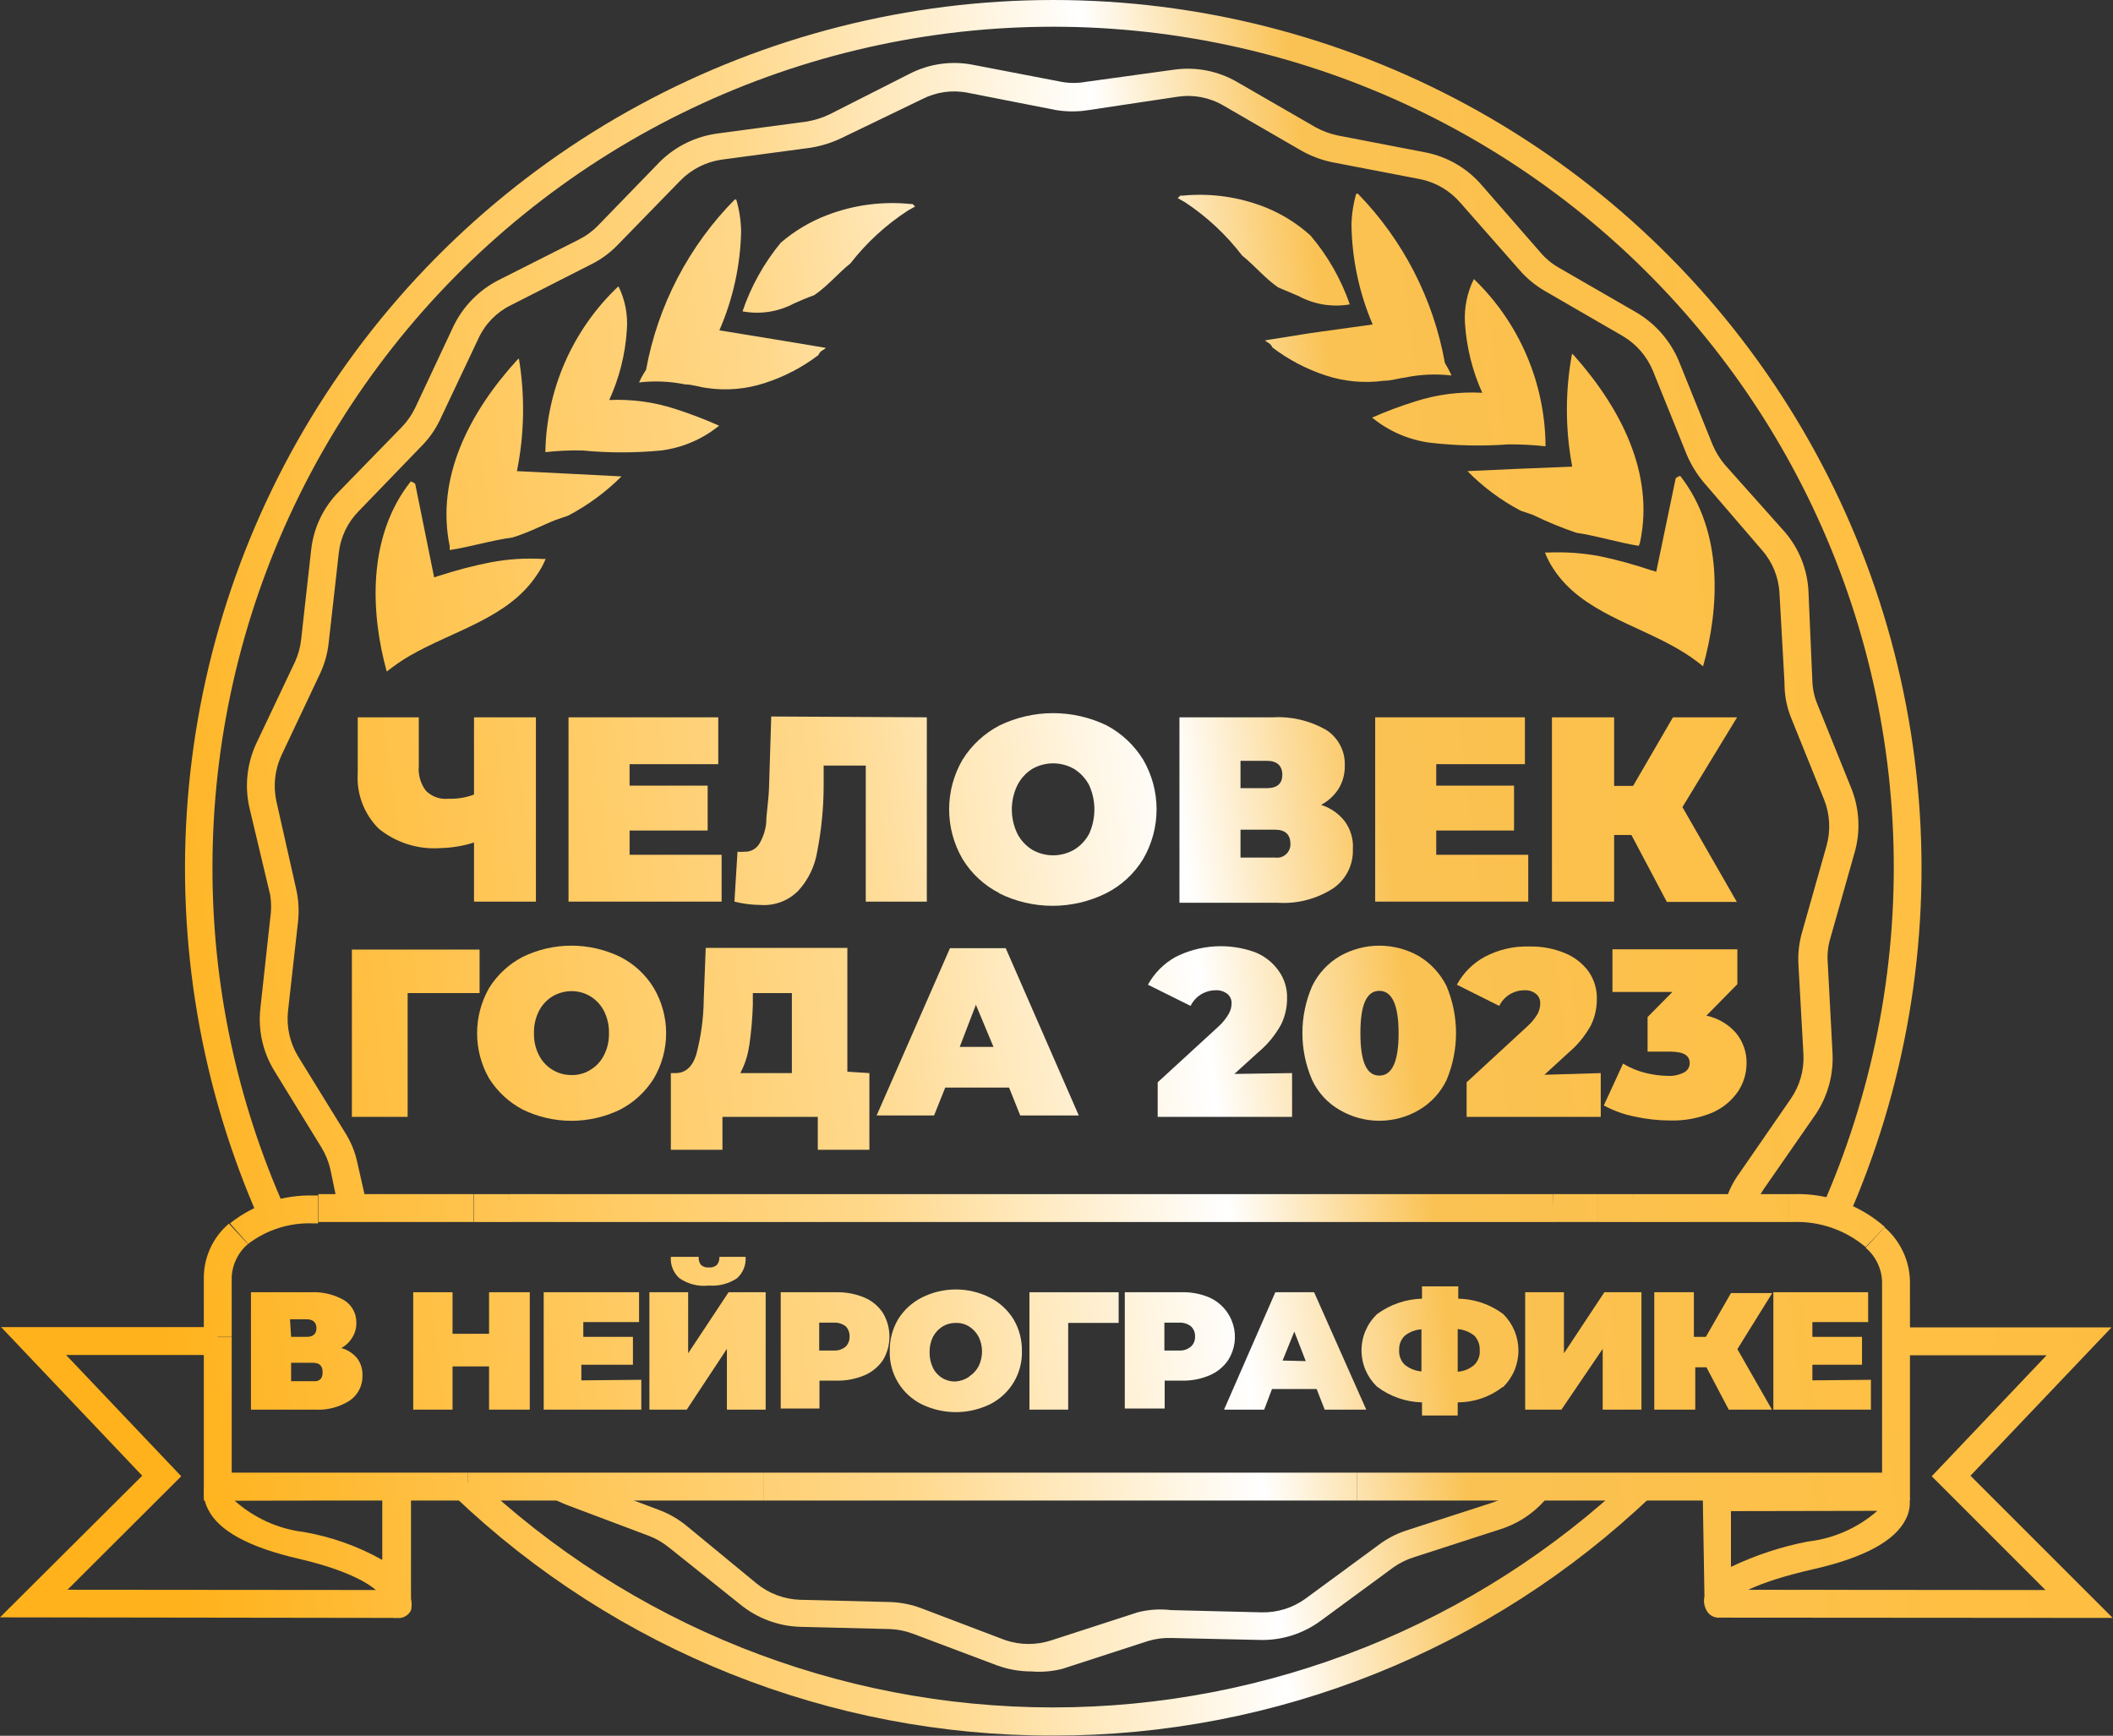 <?xml version="1.0" encoding="UTF-8"?> <svg xmlns="http://www.w3.org/2000/svg" width="605" height="497" viewBox="0 0 605 497" fill="none"><rect x="0" y="0" width="605" height="497" fill="#333333" stroke="none"/> <path d="M502.08 347.097L494.097 344.702V343.824C494.956 340.952 496.307 338.251 498.088 335.84L512.698 314.684C515.283 310.971 516.574 306.51 516.37 301.99L514.933 276.204C514.751 273.08 515.102 269.949 515.971 266.943L522.997 242.114C524.202 237.763 523.95 233.136 522.278 228.942L512.618 204.991C511.481 201.954 510.913 198.734 510.942 195.491L509.505 169.784C509.256 165.238 507.485 160.907 504.475 157.49L487.79 138.09C485.783 135.682 484.143 132.992 482.92 130.107L473.26 106.156C471.526 101.969 468.47 98.464 464.558 96.177L442.204 83.244C439.498 81.654 437.071 79.631 435.019 77.256L418.094 58.016C415.134 54.581 411.12 52.222 406.678 51.31L381.37 46.44C378.322 45.793 375.388 44.69 372.668 43.167L350.315 30.234C346.395 27.924 341.804 27.022 337.302 27.679L311.755 31.511C308.636 32.032 305.453 32.032 302.334 31.511L277.107 26.561C272.66 25.674 268.045 26.322 264.014 28.398L241.021 39.495C238.216 40.843 235.232 41.785 232.16 42.289L206.533 45.722C202.034 46.39 197.881 48.522 194.717 51.789L176.755 70.231C174.561 72.488 171.995 74.351 169.17 75.739L146.258 87.395C142.17 89.403 138.899 92.758 136.997 96.895L125.98 120.207C124.643 123.022 122.834 125.587 120.631 127.791L102.748 146.313C99.52 149.563 97.493 153.814 97 158.368L94.126 183.915C93.809 187.014 92.973 190.036 91.651 192.857L80.634 216.168C78.707 220.277 78.175 224.902 79.117 229.341L84.785 254.489C85.485 257.55 85.674 260.706 85.344 263.829L82.47 289.456C81.972 293.992 82.982 298.565 85.344 302.469L98.836 324.344C100.52 327.01 101.71 329.958 102.349 333.046L105.063 345.021L97.08 346.777L94.605 334.882C94.103 332.654 93.24 330.524 92.05 328.575L78.558 306.621C75.237 301.226 73.831 294.87 74.566 288.578L77.361 263.031C77.716 260.783 77.716 258.493 77.361 256.245L71.373 231.097C70.013 224.916 70.743 218.457 73.449 212.735L84.466 189.503C85.392 187.483 85.985 185.326 86.222 183.117L89.096 157.41C89.792 151.105 92.607 145.222 97.08 140.725L115.042 122.283C116.602 120.66 117.895 118.801 118.875 116.774L129.812 93.463C132.553 87.746 137.097 83.09 142.745 80.21L165.658 68.634C167.706 67.624 169.569 66.275 171.166 64.642L189.049 46.201C193.523 41.83 199.294 39.029 205.495 38.217L231.122 34.784C233.364 34.397 235.54 33.698 237.588 32.709L260.421 21.133C266.05 18.234 272.496 17.334 278.703 18.578L304.011 23.448C306.255 23.848 308.552 23.848 310.797 23.448L336.264 19.935C342.511 19.074 348.866 20.34 354.306 23.528L376.58 36.381C378.577 37.495 380.73 38.302 382.967 38.776L408.195 43.646C414.399 44.87 420.018 48.129 424.162 52.907L441.087 72.306C442.551 74.035 444.308 75.495 446.276 76.618L468.55 89.471C473.985 92.674 478.241 97.546 480.684 103.362L490.344 127.312C491.223 129.393 492.407 131.33 493.857 133.061L510.942 152.221C515.101 157.004 517.52 163.053 517.808 169.385L518.925 195.092C519.011 197.342 519.497 199.559 520.362 201.638L530.022 225.589C532.4 231.424 532.765 237.885 531.06 243.951L524.035 268.779C523.394 270.953 523.15 273.225 523.316 275.485L524.673 301.192C525.069 307.454 523.416 313.675 519.963 318.915L505.274 340.071C503.966 341.909 502.993 343.963 502.399 346.139L502.08 347.097Z" fill="url(#paint0_linear_665_152)"></path> <path d="M295.388 478.584C291.984 478.597 288.604 478.002 285.409 476.827L261.459 467.806C259.361 467.012 257.152 466.554 254.912 466.449L229.126 465.81C222.821 465.616 216.759 463.343 211.881 459.343L191.603 443.137C189.875 441.725 187.935 440.594 185.855 439.784L161.905 430.763C160.679 430.268 159.48 429.708 158.312 429.086L162.224 422.22L164.779 423.338L188.729 432.359C191.631 433.444 194.33 435.01 196.713 436.99L216.671 453.436C220.182 456.286 224.527 457.912 229.046 458.066L254.753 458.705C257.894 458.798 260.998 459.418 263.934 460.541L287.884 469.642C292.185 471.079 296.836 471.079 301.136 469.642L325.725 461.659C328.852 460.854 332.1 460.637 335.306 461.02L361.092 461.659C365.639 461.792 370.103 460.417 373.786 457.747L394.543 442.498C396.949 440.652 399.647 439.222 402.526 438.267L427.195 430.284C431.282 428.957 434.853 426.389 437.414 422.939L443.801 427.729C440.252 432.524 435.278 436.073 429.59 437.868L404.921 445.851C402.781 446.51 400.759 447.508 398.934 448.805L378.177 464.054C373.085 467.827 366.867 469.768 360.533 469.562L335.306 469.003C333.064 468.936 330.826 469.233 328.679 469.882L304.09 477.865C301.248 478.574 298.309 478.817 295.388 478.584Z" fill="url(#paint1_linear_665_152)"></path> <path d="M74.326 349.412C57.536 311.564 50.466 270.121 53.757 228.847C57.047 187.572 70.595 147.773 93.17 113.063C115.744 78.353 146.631 49.831 183.025 30.086C219.42 10.342 260.17 0 301.575 0C342.98 0 383.73 10.342 420.125 30.086C456.519 49.831 487.406 78.353 509.98 113.063C532.555 147.773 546.102 187.572 549.393 228.847C552.684 270.121 545.614 311.564 528.824 349.412L521.479 346.139C536.042 313.383 543.104 277.788 542.151 241.953C541.197 206.118 532.252 170.949 515.968 139.014C499.683 107.079 476.472 79.184 448.028 57.367C419.584 35.55 386.627 20.361 351.562 12.911C316.497 5.46 280.211 5.936 245.354 14.303C210.497 22.67 177.949 38.717 150.086 61.272C122.224 83.827 99.752 112.321 84.31 144.672C68.869 177.023 60.848 212.415 60.834 248.262C60.77 282.021 67.872 315.409 81.671 346.219L74.326 349.412Z" fill="url(#paint2_linear_665_152)"></path> <path d="M301.535 496.946C237.744 497.072 176.367 472.562 130.211 428.528L135.719 422.7C180.453 465.194 239.796 488.887 301.495 488.887C363.195 488.887 422.538 465.194 467.272 422.7L472.78 428.448C426.657 472.492 365.311 497.03 301.535 496.946Z" fill="url(#paint3_linear_665_152)"></path> <path d="M362.528 59.453C354.938 56.395 346.721 55.218 338.578 56.02H337.939L337.221 56.739L339.217 57.856C345.517 62.01 351.077 67.191 355.663 73.184C359.095 75.899 362.129 79.651 365.961 82.286L371.789 84.76C376.279 87.183 381.452 88.026 386.479 87.156C383.984 79.941 380.166 73.253 375.222 67.436C371.487 64.058 367.191 61.356 362.528 59.453ZM480.604 136.413L479.805 136.892L474.217 163.717C473.7 163.51 473.166 163.35 472.62 163.238C467.835 161.614 462.956 160.281 458.01 159.246C453.09 158.335 448.081 157.987 443.081 158.208C443.081 158.208 442.602 158.208 442.363 158.208C442.984 159.837 443.787 161.391 444.758 162.839C452.741 175.213 468.708 178.806 481.003 186.15C483.328 187.52 485.543 189.068 487.629 190.781C492.259 174.255 493.617 152.3 481.083 136.254L480.604 136.413ZM419.45 92.504C419.892 99.4 421.569 106.16 424.4 112.463C417.916 112.107 411.421 112.946 405.24 114.938C401.03 116.244 396.898 117.79 392.865 119.568C397.6 123.451 403.322 125.939 409.391 126.753C416.89 127.632 424.455 127.792 431.984 127.232C435.505 127.217 439.023 127.404 442.523 127.791C442.476 118.841 440.637 109.991 437.113 101.764C433.589 93.537 428.452 86.099 422.005 79.891C420.067 83.8 419.186 88.149 419.45 92.504ZM388.315 55.461C387.469 58.396 387.012 61.429 386.958 64.483C387.121 74.26 389.182 83.912 393.025 92.904L375.222 95.379L362.209 97.454C363.087 98.332 363.646 98.093 364.365 99.53C368.971 103.016 374.123 105.714 379.613 107.513C384.938 109.254 390.586 109.773 396.139 109.03C398.294 109.03 400.45 108.312 402.446 108.072C406.779 107.185 411.226 106.997 415.618 107.513C415.054 106.278 414.414 105.078 413.702 103.921C410.428 85.642 401.752 68.763 388.794 55.461H388.315ZM450.107 133.619L434.14 134.258L420.169 134.897C424.63 139.447 429.775 143.272 435.417 146.233L438.93 147.431C442.944 149.39 447.077 151.096 451.304 152.54C457.212 153.418 463.679 155.414 469.187 156.292C469.368 155.967 469.502 155.617 469.586 155.254C473.738 135.695 464.158 116.934 450.586 101.685L450.107 101.286C448.145 111.867 448.145 122.719 450.107 133.3V133.619Z" fill="url(#paint4_linear_665_152)"></path> <path d="M223.536 69.512C218.734 75.343 215.028 81.997 212.599 89.151C217.607 90.09 222.786 89.302 227.289 86.916C229.205 86.037 231.121 85.239 233.117 84.521C237.028 81.886 240.062 78.134 243.495 75.419C248.112 69.47 253.699 64.342 260.021 60.251L262.017 59.133L261.298 58.415H260.739C252.616 57.583 244.411 58.677 236.789 61.608C231.947 63.456 227.463 66.13 223.536 69.512ZM117.596 137.85C104.982 153.817 106.18 175.771 110.73 192.297C112.823 190.618 115.038 189.097 117.357 187.747C129.97 180.482 145.538 176.969 153.681 164.674C154.701 163.23 155.558 161.677 156.236 160.044C156.236 160.044 155.677 160.044 155.438 160.044C150.441 159.753 145.427 160.075 140.509 161.002C135.54 161.986 130.635 163.265 125.819 164.834L124.302 165.313L118.873 138.489L118.075 138.01L117.596 137.85ZM177.073 81.966C170.594 88.088 165.406 95.445 161.814 103.603C158.222 111.761 156.298 120.555 156.156 129.467C159.68 129.067 163.228 128.907 166.774 128.988C174.261 129.707 181.8 129.707 189.287 128.988C195.378 128.22 201.132 125.758 205.893 121.883C201.88 120.1 197.776 118.528 193.598 117.173C187.426 115.132 180.932 114.24 174.438 114.538C177.306 108.272 179.01 101.536 179.468 94.66C179.847 90.289 179.019 85.898 177.073 81.966ZM210.444 57.057C197.227 70.407 188.35 87.436 184.976 105.916C184.196 107.046 183.528 108.25 182.981 109.509C187.373 108.991 191.82 109.179 196.153 110.068C198.229 110.068 200.384 110.866 202.46 111.105C208.006 111.913 213.663 111.421 218.986 109.668C224.511 107.896 229.694 105.196 234.314 101.685C235.033 100.168 235.591 100.487 236.47 99.609L223.536 97.454L205.973 94.58C209.877 85.629 211.992 76.001 212.2 66.239C212.145 63.185 211.689 60.152 210.843 57.217L210.444 57.057ZM148.572 102.643L148.093 103.042C134.361 118.131 124.701 136.812 128.773 156.451C128.738 156.797 128.738 157.144 128.773 157.489C134.281 156.691 140.748 154.695 146.736 153.897C151.446 152.46 155.278 150.384 159.11 148.867L162.623 147.67C168.27 144.711 173.437 140.916 177.951 136.413L163.98 135.694L148.013 134.896C150.153 124.268 150.342 113.339 148.572 102.643Z" fill="url(#paint5_linear_665_152)"></path> <path d="M153.443 205.391V258.161H135.719V241.236C132.618 242.221 129.392 242.759 126.139 242.833C119.773 243.295 113.468 241.327 108.496 237.324C106.397 235.255 104.769 232.758 103.722 230.002C102.675 227.247 102.233 224.299 102.428 221.358V205.391H119.912V219.282C119.679 221.852 120.42 224.417 121.988 226.467C122.824 227.285 123.829 227.908 124.933 228.295C126.036 228.681 127.211 228.82 128.375 228.702C130.878 228.789 133.373 228.382 135.719 227.505V205.391H153.443Z" fill="url(#paint6_linear_665_152)"></path> <path d="M206.611 244.749V258.161H162.782V205.391H205.653V218.803H180.265V224.95H202.619V237.803H180.265V244.749H206.611Z" fill="url(#paint7_linear_665_152)"></path> <path d="M265.371 205.39V258.161H247.887V219.202H235.832V225.269C235.795 231.487 235.181 237.687 233.996 243.791C233.324 247.992 231.436 251.906 228.567 255.047C227.169 256.462 225.483 257.558 223.623 258.261C221.763 258.963 219.773 259.256 217.789 259.119C215.259 259.098 212.739 258.777 210.285 258.161L211.163 243.871C211.826 243.949 212.496 243.949 213.159 243.871C213.999 243.91 214.835 243.723 215.579 243.33C216.324 242.937 216.949 242.352 217.39 241.635C218.492 239.784 219.174 237.712 219.386 235.568C219.386 233.093 220.025 229.74 220.184 225.668L220.823 205.151L265.371 205.39Z" fill="url(#paint8_linear_665_152)"></path> <path d="M286.207 255.766C281.819 253.551 278.14 250.149 275.59 245.947C273.079 241.631 271.757 236.728 271.757 231.736C271.757 226.744 273.079 221.841 275.59 217.525C278.185 213.36 281.852 209.968 286.207 207.706C290.987 205.394 296.227 204.194 301.536 204.194C306.845 204.194 312.085 205.394 316.864 207.706C321.161 209.991 324.771 213.381 327.322 217.525C329.832 221.841 331.155 226.744 331.155 231.736C331.155 236.728 329.832 241.631 327.322 245.947C324.772 250.149 321.093 253.551 316.704 255.766C311.94 258.13 306.694 259.36 301.376 259.36C296.058 259.36 290.812 258.13 286.048 255.766H286.207ZM307.523 243.312C309.344 242.211 310.833 240.639 311.834 238.761C312.834 236.568 313.351 234.186 313.351 231.776C313.351 229.366 312.834 226.984 311.834 224.79C310.835 222.891 309.347 221.292 307.523 220.16C305.7 219.117 303.636 218.568 301.536 218.568C299.435 218.568 297.371 219.117 295.548 220.16C293.749 221.297 292.288 222.896 291.317 224.79C290.258 226.967 289.708 229.356 289.708 231.776C289.708 234.196 290.258 236.585 291.317 238.761C292.29 240.633 293.752 242.206 295.548 243.312C297.371 244.355 299.435 244.904 301.536 244.904C303.636 244.904 305.7 244.355 307.523 243.312Z" fill="url(#paint9_linear_665_152)"></path> <path d="M385.042 235.17C386.73 237.476 387.55 240.303 387.357 243.153C387.439 245.336 386.969 247.503 385.993 249.457C385.016 251.41 383.563 253.086 381.769 254.33C377.035 257.404 371.433 258.86 365.802 258.482H337.7V205.392H364.445C369.769 205.083 375.067 206.332 379.693 208.984C381.4 210.071 382.793 211.587 383.731 213.38C384.67 215.173 385.122 217.181 385.042 219.203C385.097 221.534 384.488 223.832 383.286 225.829C382.037 227.781 380.305 229.377 378.256 230.46C380.944 231.305 383.31 232.948 385.042 235.17ZM355.184 225.67H362.768C365.642 225.67 367.159 224.392 367.159 221.838C367.159 219.283 365.642 217.846 362.768 217.846H355.184V225.67ZM369.474 241.637C369.474 238.922 367.958 237.565 365.084 237.565H355.184V245.548H365.084C365.652 245.634 366.233 245.59 366.783 245.421C367.332 245.251 367.837 244.96 368.258 244.569C368.68 244.178 369.008 243.697 369.219 243.162C369.429 242.626 369.517 242.051 369.474 241.477V241.637Z" fill="url(#paint10_linear_665_152)"></path> <path d="M437.573 244.749V258.161H393.744V205.391H436.615V218.803H411.228V224.95H433.502V237.803H411.228V244.749H437.573Z" fill="url(#paint11_linear_665_152)"></path> <path d="M481.721 231.097L497.288 258.241H477.25L467.111 239.081H462.161V258.161H444.358V205.391H462.161V225.03H467.59L479.006 205.391H497.368L481.721 231.097Z" fill="url(#paint12_linear_665_152)"></path> <path d="M137.316 284.348H116.719V319.794H100.752V271.893H137.316V284.348Z" fill="url(#paint13_linear_665_152)"></path> <path d="M149.69 317.719C145.74 315.64 142.408 312.555 140.03 308.777C137.783 304.838 136.602 300.38 136.602 295.844C136.602 291.309 137.783 286.851 140.03 282.911C142.387 279.116 145.725 276.027 149.69 273.97C154.033 271.864 158.796 270.771 163.622 270.771C168.447 270.771 173.21 271.864 177.553 273.97C181.545 275.989 184.891 279.087 187.213 282.911C189.515 286.833 190.728 291.297 190.728 295.844C190.728 300.391 189.515 304.856 187.213 308.777C184.856 312.573 181.518 315.662 177.553 317.719C173.21 319.824 168.447 320.918 163.622 320.918C158.796 320.918 154.033 319.824 149.69 317.719ZM169.09 306.303C170.732 305.306 172.06 303.868 172.922 302.151C173.918 300.201 174.412 298.033 174.359 295.844C174.412 293.63 173.918 291.436 172.922 289.458C172.04 287.755 170.716 286.322 169.09 285.306C167.454 284.313 165.576 283.789 163.661 283.789C161.724 283.802 159.824 284.325 158.153 285.306C156.527 286.322 155.203 287.755 154.321 289.458C153.325 291.436 152.831 293.63 152.884 295.844C152.831 298.033 153.325 300.201 154.321 302.151C155.197 303.871 156.535 305.313 158.185 306.314C159.835 307.315 161.731 307.837 163.661 307.819C165.581 307.86 167.47 307.332 169.09 306.303Z" fill="url(#paint14_linear_665_152)"></path> <path d="M248.924 307.26V329.214H234.155V319.794H206.852V329.214H192.082V307.26H193.439C196.234 307.26 198.23 305.503 199.347 301.991C200.73 296.779 201.454 291.415 201.503 286.024L202.062 271.414H242.618V306.86L248.924 307.26ZM214.516 299.276C214.157 302.071 213.291 304.776 211.961 307.26H226.73V284.347H215.554V287.78C215.431 291.708 215.085 295.627 214.516 299.516V299.276Z" fill="url(#paint15_linear_665_152)"></path> <path d="M288.921 311.411H270.638L267.445 319.395H250.999L271.996 271.494H287.963L308.879 319.395H292.114L288.921 311.411ZM284.45 299.755L279.42 287.7L274.79 299.755H284.45Z" fill="url(#paint16_linear_665_152)"></path> <path d="M369.952 307.259V319.793H331.472V309.893L348.876 293.926C350.052 292.869 351.049 291.629 351.83 290.254C352.351 289.357 352.626 288.338 352.628 287.3C352.65 286.786 352.554 286.274 352.346 285.803C352.139 285.333 351.825 284.916 351.431 284.586C350.428 283.818 349.177 283.448 347.918 283.548C346.478 283.572 345.071 283.986 343.847 284.745C342.574 285.538 341.551 286.672 340.893 288.019L328.678 281.951C330.53 278.588 333.298 275.82 336.661 273.968C340.141 272.229 343.936 271.212 347.819 270.978C351.702 270.745 355.592 271.3 359.255 272.611C361.979 273.672 364.337 275.503 366.041 277.88C367.737 280.188 368.609 283 368.515 285.863C368.53 288.434 367.957 290.973 366.839 293.288C365.178 296.337 362.957 299.045 360.292 301.271L353.427 307.498L369.952 307.259Z" fill="url(#paint17_linear_665_152)"></path> <path d="M383.685 317.877C380.193 315.901 377.403 312.888 375.702 309.255C373.858 305.01 372.907 300.431 372.907 295.803C372.907 291.175 373.858 286.596 375.702 282.351C377.449 278.749 380.228 275.748 383.685 273.728C387.12 271.791 390.998 270.773 394.942 270.773C398.886 270.773 402.763 271.791 406.198 273.728C409.629 275.781 412.399 278.773 414.182 282.351C415.971 286.61 416.893 291.183 416.893 295.803C416.893 300.422 415.971 304.996 414.182 309.255C412.446 312.865 409.664 315.869 406.198 317.877C402.779 319.861 398.895 320.906 394.942 320.906C390.988 320.906 387.105 319.861 383.685 317.877ZM400.45 295.843C400.45 287.859 398.614 283.708 394.942 283.708C391.269 283.708 389.513 287.7 389.513 295.843C389.513 303.986 391.269 307.977 394.942 307.977C398.614 307.977 400.45 303.906 400.45 295.843Z" fill="url(#paint18_linear_665_152)"></path> <path d="M458.33 307.26V319.794H419.929V309.895L437.254 293.928C438.449 292.868 439.473 291.629 440.287 290.255C440.75 289.339 440.996 288.328 441.006 287.302C441.028 286.788 440.931 286.275 440.724 285.805C440.516 285.334 440.203 284.917 439.808 284.587C438.838 283.817 437.61 283.446 436.375 283.549C434.908 283.559 433.471 283.974 432.224 284.747C430.952 285.539 429.928 286.673 429.27 288.02L417.135 281.953C418.958 278.567 421.734 275.792 425.119 273.969C429.045 271.883 433.449 270.865 437.892 271.015C441.336 270.932 444.759 271.557 447.951 272.852C450.681 273.942 453.057 275.766 454.817 278.121C456.453 280.455 457.293 283.255 457.212 286.104C457.227 288.674 456.654 291.214 455.536 293.529C453.875 296.578 451.654 299.286 448.989 301.512L442.203 307.739L458.33 307.26Z" fill="url(#paint19_linear_665_152)"></path> <path d="M497.05 295.764C499.069 298.208 500.146 301.296 500.083 304.466C500.073 307.302 499.241 310.075 497.688 312.449C495.877 315.107 493.361 317.208 490.424 318.517C486.539 320.162 482.346 320.952 478.129 320.832C474.746 320.816 471.374 320.441 468.07 319.714C464.972 319.102 461.985 318.025 459.208 316.521L464.717 304.546C466.676 305.733 468.802 306.621 471.024 307.18C473.163 307.731 475.361 308.025 477.57 308.058C479.144 308.135 480.711 307.805 482.121 307.1C482.631 306.856 483.06 306.47 483.357 305.989C483.654 305.508 483.807 304.951 483.797 304.386C483.797 302.151 481.961 301.113 478.129 301.113H471.742V291.213L478.848 284.028H461.683V271.813H497.449V281.793L488.587 290.814C491.872 291.499 494.843 293.237 497.05 295.764Z" fill="url(#paint20_linear_665_152)"></path> <path d="M388.475 429.647H218.747V421.663H388.475V429.647ZM534.173 357.077C528.432 352.218 521.093 349.658 513.575 349.892H512.218V341.909H513.575C523.159 341.613 532.495 344.982 539.681 351.329L534.173 357.077ZM71.133 356.279L65.864 350.291C72.649 344.877 81.137 342.048 89.814 342.308H91.091V350.291H89.814C82.998 349.991 76.296 352.112 70.893 356.279H71.133ZM467.99 349.892H457.611V341.909H467.75L467.99 349.892ZM444.918 349.892H158.711V341.909H444.678L444.918 349.892ZM146.017 349.892H135.719V341.909H145.858L146.017 349.892Z" fill="url(#paint21_linear_665_152)"></path> <path d="M135.638 341.908H91.17V349.892H135.638V341.908Z" fill="url(#paint22_linear_665_152)"></path> <path d="M158.791 341.908H145.778V349.892H158.791V341.908Z" fill="url(#paint23_linear_665_152)"></path> <path d="M218.747 421.663L133.883 421.663V429.646L218.747 429.647V421.663Z" fill="url(#paint24_linear_665_152)"></path> <path d="M66.343 382.782H58.359V365.458C58.421 362.578 59.094 359.743 60.332 357.142C61.571 354.541 63.347 352.233 65.545 350.369L70.973 356.197C69.623 357.354 68.518 358.769 67.722 360.36C66.927 361.95 66.458 363.683 66.343 365.458V382.782Z" fill="url(#paint25_linear_665_152)"></path> <path d="M133.883 429.646L58.359 429.647V382.864H66.343V421.664L133.883 421.663V429.646Z" fill="url(#paint26_linear_665_152)"></path> <path d="M457.611 341.909H444.678L444.678 349.892L457.611 349.892V341.909Z" fill="url(#paint27_linear_665_152)"></path> <path d="M512.299 341.908L467.75 341.909L467.751 349.892H512.299V341.908Z" fill="url(#paint28_linear_665_152)"></path> <path d="M546.866 429.648H388.474V421.665H538.882V366.818C538.799 364.983 538.338 363.185 537.528 361.536C536.717 359.888 535.575 358.424 534.172 357.238L539.601 351.41C541.821 353.328 543.615 355.69 544.866 358.344C546.117 360.998 546.798 363.885 546.866 366.818V429.648Z" fill="url(#paint29_linear_665_152)"></path> <path d="M529.543 425.655H521.559V427.491H529.543V425.655Z" fill="url(#paint30_linear_665_152)"></path> <path d="M604.907 463.257L491.542 463.177V455.194L585.666 455.274L553.094 422.701L585.986 388.053H542.875V380.07H604.587L564.191 422.541L604.907 463.257Z" fill="url(#paint31_linear_665_152)"></path> <path d="M113.525 463.255L0 463.095L40.716 422.539L0.319 379.988H62.351V387.971H18.921L51.892 422.699L19.32 455.192L113.525 455.272V463.255Z" fill="url(#paint32_linear_665_152)"></path> <path d="M113.524 463.257H112.965C112.013 463.139 111.137 462.676 110.504 461.955C109.871 461.233 109.525 460.305 109.532 459.345V457.429C108.495 455.433 103.066 450.404 85.582 446.332C71.371 443.059 62.59 438.349 59.556 432.121C58.907 430.905 58.523 429.565 58.426 428.189C58.33 426.814 58.525 425.433 58.997 424.138C59.328 423.445 59.849 422.86 60.499 422.45C61.149 422.04 61.901 421.823 62.669 421.823H113.684C114.742 421.823 115.758 422.243 116.506 422.992C117.255 423.741 117.675 424.756 117.675 425.815V457.748C117.931 458.851 117.931 459.998 117.675 461.101C117.298 461.852 116.694 462.464 115.949 462.851C115.203 463.238 114.355 463.38 113.524 463.257ZM67.14 429.647C72.685 434.621 79.624 437.77 87.019 438.668C94.896 440.035 102.483 442.735 109.453 446.651V429.487L67.14 429.647Z" fill="url(#paint33_linear_665_152)"></path> <path d="M492.099 463.176C491.399 463.189 490.709 463.01 490.104 462.658C489.499 462.306 489.002 461.795 488.666 461.181C487.95 459.952 487.722 458.498 488.028 457.109L487.548 428.768C487.53 427.7 487.931 426.668 488.666 425.894C489.038 425.508 489.485 425.203 489.979 424.997C490.473 424.791 491.005 424.688 491.54 424.696H542.555C543.323 424.696 544.075 424.914 544.725 425.324C545.375 425.733 545.895 426.318 546.227 427.011C546.699 428.307 546.894 429.687 546.798 431.063C546.701 432.438 546.316 433.778 545.668 434.995C542.634 441.142 533.853 445.932 519.642 449.205C501.28 453.357 496.969 457.189 495.692 458.227V458.865C495.704 459.753 495.421 460.62 494.886 461.328C494.351 462.037 493.595 462.547 492.738 462.777L492.099 463.176ZM495.612 432.68V448.647C502.617 445.295 510.021 442.853 517.646 441.382C525.013 440.552 531.95 437.487 537.525 432.6L495.612 432.68Z" fill="url(#paint34_linear_665_152)"></path> <path d="M102.348 389.01C103.344 390.434 103.849 392.143 103.785 393.88C103.822 395.269 103.513 396.646 102.886 397.886C102.259 399.126 101.333 400.191 100.192 400.985C97.208 402.918 93.682 403.841 90.133 403.62H71.851V370.009H88.936C92.312 369.831 95.667 370.635 98.596 372.325C99.678 373.014 100.563 373.972 101.165 375.105C101.766 376.239 102.064 377.508 102.028 378.791C102.061 380.289 101.644 381.763 100.831 383.022C100.082 384.273 99.005 385.294 97.717 385.976C99.541 386.477 101.16 387.538 102.348 389.01ZM83.347 382.783H87.818C89.654 382.783 90.612 381.905 90.612 380.308C90.612 378.711 89.654 377.753 87.818 377.753H83.028L83.347 382.783ZM92.368 392.842C92.368 391.086 91.49 390.207 89.574 390.207H83.347V395.477H89.574C91.49 395.636 92.368 394.758 92.368 393.002V392.842Z" fill="url(#paint35_linear_665_152)"></path> <path d="M151.686 370.008V403.619H140.03V391.244H129.572V403.619H118.315V370.008H129.572V381.904H140.03V370.008H151.686Z" fill="url(#paint36_linear_665_152)"></path> <path d="M183.619 395.076V403.619H155.677V370.008H182.981V378.551H167.014V382.782H181.224V390.765H166.455V395.236L183.619 395.076Z" fill="url(#paint37_linear_665_152)"></path> <path d="M185.935 370.008H197.032V387.492L208.608 370.008H219.226V403.619H208.129V386.215L196.633 403.619H185.935V370.008ZM194.557 366.016C193.697 365.253 193.025 364.301 192.596 363.234C192.166 362.168 191.99 361.016 192.082 359.869H200.066C199.969 360.695 200.198 361.525 200.704 362.184C201.005 362.455 201.36 362.659 201.745 362.782C202.13 362.906 202.537 362.947 202.94 362.903C203.354 362.954 203.775 362.916 204.174 362.792C204.573 362.668 204.942 362.461 205.255 362.184C205.789 361.537 206.047 360.705 205.973 359.869H213.478C213.569 361.016 213.394 362.168 212.964 363.234C212.535 364.301 211.863 365.253 211.003 366.016C208.647 367.578 205.837 368.308 203.019 368.092C200.041 368.442 197.036 367.705 194.557 366.016Z" fill="url(#paint38_linear_665_152)"></path> <path d="M247.487 371.525C249.679 372.444 251.543 374.002 252.836 375.996C254.037 378.027 254.671 380.343 254.671 382.702C254.671 385.062 254.037 387.378 252.836 389.408C251.513 391.357 249.656 392.882 247.487 393.799C244.961 394.856 242.241 395.373 239.504 395.316H234.634V403.3H223.537V370.009H239.504C242.241 369.952 244.961 370.469 247.487 371.525ZM242.138 385.576C242.509 385.198 242.8 384.748 242.992 384.254C243.184 383.76 243.274 383.232 243.256 382.702C243.28 382.16 243.194 381.618 243.001 381.11C242.809 380.602 242.515 380.139 242.138 379.748C241.147 379.018 239.935 378.651 238.705 378.711H234.554V386.694H238.705C239.95 386.775 241.179 386.375 242.138 385.576Z" fill="url(#paint39_linear_665_152)"></path> <path d="M263.933 402.102C261.094 400.696 258.72 398.503 257.092 395.786C255.464 393.068 254.652 389.94 254.752 386.774C254.71 383.604 255.538 380.484 257.147 377.752C258.793 375.092 261.141 372.937 263.933 371.525C266.953 370.002 270.289 369.209 273.672 369.209C277.055 369.209 280.391 370.002 283.412 371.525C286.204 372.937 288.552 375.092 290.198 377.752C291.807 380.484 292.635 383.604 292.593 386.774C292.693 389.94 291.881 393.068 290.253 395.786C288.625 398.503 286.251 400.696 283.412 402.102C280.376 403.572 277.046 404.335 273.672 404.335C270.299 404.335 266.969 403.572 263.933 402.102ZM277.504 394.118C278.646 393.381 279.58 392.364 280.219 391.165C280.888 389.772 281.217 388.239 281.177 386.694C281.138 385.337 280.812 384.003 280.219 382.782C279.58 381.582 278.646 380.566 277.504 379.828C276.357 379.112 275.024 378.751 273.672 378.79C272.323 378.774 270.997 379.133 269.84 379.828C268.699 380.566 267.765 381.582 267.126 382.782C266.463 384.149 266.135 385.654 266.168 387.173C266.128 388.718 266.456 390.251 267.126 391.644C267.717 392.863 268.651 393.883 269.814 394.578C270.977 395.274 272.319 395.613 273.672 395.556C275.045 395.441 276.366 394.974 277.504 394.198V394.118Z" fill="url(#paint40_linear_665_152)"></path> <path d="M320.295 378.79H305.845V403.619H294.748V370.008H320.295V378.79Z" fill="url(#paint41_linear_665_152)"></path> <path d="M346.323 371.526C347.934 372.257 349.37 373.324 350.533 374.656C351.697 375.989 352.561 377.555 353.068 379.25C353.575 380.945 353.713 382.728 353.472 384.481C353.231 386.233 352.617 387.914 351.672 389.409C350.349 391.358 348.492 392.882 346.323 393.8C343.801 394.87 341.078 395.388 338.339 395.317H333.469V403.3H322.053V370.009H338.02C340.866 369.891 343.702 370.41 346.323 371.526ZM340.974 385.577C341.372 385.215 341.685 384.77 341.892 384.273C342.099 383.776 342.194 383.24 342.171 382.703C342.201 382.153 342.109 381.603 341.902 381.092C341.695 380.582 341.378 380.123 340.974 379.749C339.989 379.006 338.772 378.638 337.541 378.711H333.39V386.695H337.541C338.787 386.784 340.019 386.383 340.974 385.577Z" fill="url(#paint42_linear_665_152)"></path> <path d="M376.978 397.711H364.204L361.969 403.619H350.473L365.162 370.008H376.259L391.188 403.619H379.293L376.978 397.711ZM373.864 389.727L370.591 381.265L367.238 389.568L373.864 389.727Z" fill="url(#paint43_linear_665_152)"></path> <path d="M430.227 397.152C426.545 399.994 422.025 401.538 417.374 401.543V405.296H407.155V401.543C402.473 401.424 397.947 399.832 394.222 396.993C392.834 395.652 391.729 394.046 390.975 392.27C390.221 390.494 389.832 388.584 389.832 386.654C389.832 384.724 390.221 382.815 390.975 381.038C391.729 379.262 392.834 377.656 394.222 376.316C397.972 373.534 402.487 371.973 407.155 371.845V368.332H417.534V371.845C422.172 371.929 426.667 373.465 430.387 376.236C431.772 377.602 432.873 379.231 433.624 381.026C434.374 382.821 434.761 384.748 434.761 386.694C434.761 388.64 434.374 390.567 433.624 392.362C432.873 394.158 431.772 395.786 430.387 397.152H430.227ZM402.205 390.766C403.577 391.865 405.244 392.532 406.995 392.682V380.627C405.209 380.729 403.503 381.401 402.125 382.543C401.606 383.08 401.203 383.719 400.942 384.42C400.681 385.121 400.567 385.868 400.609 386.614C400.561 387.38 400.68 388.147 400.955 388.864C401.231 389.58 401.657 390.229 402.205 390.766ZM422.164 390.766C422.698 390.222 423.11 389.57 423.371 388.854C423.633 388.138 423.738 387.374 423.681 386.614C423.714 385.856 423.598 385.099 423.337 384.387C423.077 383.674 422.678 383.021 422.164 382.463C420.793 381.363 419.125 380.696 417.374 380.547V392.762C419.148 392.648 420.834 391.946 422.164 390.766Z" fill="url(#paint44_linear_665_152)"></path> <path d="M436.694 370.008H447.791V387.492L459.367 370.008H469.985V403.619H458.888V386.215L447.073 403.619H436.694V370.008Z" fill="url(#paint45_linear_665_152)"></path> <path d="M497.449 386.295L507.349 403.619H494.975L488.588 391.484H485.394V403.619H473.659V370.008H484.995V382.782H488.428L495.613 370.248H507.429L497.449 386.295Z" fill="url(#paint46_linear_665_152)"></path> <path d="M535.69 395.076V403.619H507.748V370.008H534.892V378.551H518.925V382.782H533.136V390.765H518.925V395.236L535.69 395.076Z" fill="url(#paint47_linear_665_152)"></path> <defs> <linearGradient id="paint0_linear_665_152" x1="-122.688" y1="152.181" x2="629.432" y2="59.439" gradientUnits="userSpaceOnUse"> <stop offset="0.182" stop-color="#FFB21B"></stop> <stop offset="0.457" stop-color="#FFD88B"></stop> <stop offset="0.59" stop-color="white"></stop> <stop offset="0.667" stop-color="#FAC253"></stop> <stop offset="0.858" stop-color="#FFBF42"></stop> <stop offset="1" stop-color="#F9BA3E"></stop> </linearGradient> <linearGradient id="paint1_linear_665_152" x1="-122.688" y1="152.181" x2="629.432" y2="59.439" gradientUnits="userSpaceOnUse"> <stop offset="0.182" stop-color="#FFB21B"></stop> <stop offset="0.457" stop-color="#FFD88B"></stop> <stop offset="0.59" stop-color="white"></stop> <stop offset="0.667" stop-color="#FAC253"></stop> <stop offset="0.858" stop-color="#FFBF42"></stop> <stop offset="1" stop-color="#F9BA3E"></stop> </linearGradient> <linearGradient id="paint2_linear_665_152" x1="-122.688" y1="152.181" x2="629.432" y2="59.439" gradientUnits="userSpaceOnUse"> <stop offset="0.182" stop-color="#FFB21B"></stop> <stop offset="0.457" stop-color="#FFD88B"></stop> <stop offset="0.59" stop-color="white"></stop> <stop offset="0.667" stop-color="#FAC253"></stop> <stop offset="0.858" stop-color="#FFBF42"></stop> <stop offset="1" stop-color="#F9BA3E"></stop> </linearGradient> <linearGradient id="paint3_linear_665_152" x1="-122.688" y1="152.181" x2="629.432" y2="59.439" gradientUnits="userSpaceOnUse"> <stop offset="0.182" stop-color="#FFB21B"></stop> <stop offset="0.457" stop-color="#FFD88B"></stop> <stop offset="0.59" stop-color="white"></stop> <stop offset="0.667" stop-color="#FAC253"></stop> <stop offset="0.858" stop-color="#FFBF42"></stop> <stop offset="1" stop-color="#F9BA3E"></stop> </linearGradient> <linearGradient id="paint4_linear_665_152" x1="-122.688" y1="152.181" x2="629.432" y2="59.439" gradientUnits="userSpaceOnUse"> <stop offset="0.182" stop-color="#FFB21B"></stop> <stop offset="0.457" stop-color="#FFD88B"></stop> <stop offset="0.59" stop-color="white"></stop> <stop offset="0.667" stop-color="#FAC253"></stop> <stop offset="0.858" stop-color="#FFBF42"></stop> <stop offset="1" stop-color="#F9BA3E"></stop> </linearGradient> <linearGradient id="paint5_linear_665_152" x1="-122.688" y1="152.181" x2="629.432" y2="59.439" gradientUnits="userSpaceOnUse"> <stop offset="0.182" stop-color="#FFB21B"></stop> <stop offset="0.457" stop-color="#FFD88B"></stop> <stop offset="0.59" stop-color="white"></stop> <stop offset="0.667" stop-color="#FAC253"></stop> <stop offset="0.858" stop-color="#FFBF42"></stop> <stop offset="1" stop-color="#F9BA3E"></stop> </linearGradient> <linearGradient id="paint6_linear_665_152" x1="-122.688" y1="152.181" x2="629.432" y2="59.439" gradientUnits="userSpaceOnUse"> <stop offset="0.182" stop-color="#FFB21B"></stop> <stop offset="0.457" stop-color="#FFD88B"></stop> <stop offset="0.59" stop-color="white"></stop> <stop offset="0.667" stop-color="#FAC253"></stop> <stop offset="0.858" stop-color="#FFBF42"></stop> <stop offset="1" stop-color="#F9BA3E"></stop> </linearGradient> <linearGradient id="paint7_linear_665_152" x1="-122.688" y1="152.181" x2="629.432" y2="59.439" gradientUnits="userSpaceOnUse"> <stop offset="0.182" stop-color="#FFB21B"></stop> <stop offset="0.457" stop-color="#FFD88B"></stop> <stop offset="0.59" stop-color="white"></stop> <stop offset="0.667" stop-color="#FAC253"></stop> <stop offset="0.858" stop-color="#FFBF42"></stop> <stop offset="1" stop-color="#F9BA3E"></stop> </linearGradient> <linearGradient id="paint8_linear_665_152" x1="-122.688" y1="152.181" x2="629.432" y2="59.439" gradientUnits="userSpaceOnUse"> <stop offset="0.182" stop-color="#FFB21B"></stop> <stop offset="0.457" stop-color="#FFD88B"></stop> <stop offset="0.59" stop-color="white"></stop> <stop offset="0.667" stop-color="#FAC253"></stop> <stop offset="0.858" stop-color="#FFBF42"></stop> <stop offset="1" stop-color="#F9BA3E"></stop> </linearGradient> <linearGradient id="paint9_linear_665_152" x1="-122.688" y1="152.181" x2="629.432" y2="59.439" gradientUnits="userSpaceOnUse"> <stop offset="0.182" stop-color="#FFB21B"></stop> <stop offset="0.457" stop-color="#FFD88B"></stop> <stop offset="0.59" stop-color="white"></stop> <stop offset="0.667" stop-color="#FAC253"></stop> <stop offset="0.858" stop-color="#FFBF42"></stop> <stop offset="1" stop-color="#F9BA3E"></stop> </linearGradient> <linearGradient id="paint10_linear_665_152" x1="-122.688" y1="152.181" x2="629.432" y2="59.439" gradientUnits="userSpaceOnUse"> <stop offset="0.182" stop-color="#FFB21B"></stop> <stop offset="0.457" stop-color="#FFD88B"></stop> <stop offset="0.59" stop-color="white"></stop> <stop offset="0.667" stop-color="#FAC253"></stop> <stop offset="0.858" stop-color="#FFBF42"></stop> <stop offset="1" stop-color="#F9BA3E"></stop> </linearGradient> <linearGradient id="paint11_linear_665_152" x1="-122.688" y1="152.181" x2="629.432" y2="59.439" gradientUnits="userSpaceOnUse"> <stop offset="0.182" stop-color="#FFB21B"></stop> <stop offset="0.457" stop-color="#FFD88B"></stop> <stop offset="0.59" stop-color="white"></stop> <stop offset="0.667" stop-color="#FAC253"></stop> <stop offset="0.858" stop-color="#FFBF42"></stop> <stop offset="1" stop-color="#F9BA3E"></stop> </linearGradient> <linearGradient id="paint12_linear_665_152" x1="-122.688" y1="152.181" x2="629.432" y2="59.439" gradientUnits="userSpaceOnUse"> <stop offset="0.182" stop-color="#FFB21B"></stop> <stop offset="0.457" stop-color="#FFD88B"></stop> <stop offset="0.59" stop-color="white"></stop> <stop offset="0.667" stop-color="#FAC253"></stop> <stop offset="0.858" stop-color="#FFBF42"></stop> <stop offset="1" stop-color="#F9BA3E"></stop> </linearGradient> <linearGradient id="paint13_linear_665_152" x1="-122.688" y1="152.181" x2="629.432" y2="59.439" gradientUnits="userSpaceOnUse"> <stop offset="0.182" stop-color="#FFB21B"></stop> <stop offset="0.457" stop-color="#FFD88B"></stop> <stop offset="0.59" stop-color="white"></stop> <stop offset="0.667" stop-color="#FAC253"></stop> <stop offset="0.858" stop-color="#FFBF42"></stop> <stop offset="1" stop-color="#F9BA3E"></stop> </linearGradient> <linearGradient id="paint14_linear_665_152" x1="-122.688" y1="152.181" x2="629.432" y2="59.439" gradientUnits="userSpaceOnUse"> <stop offset="0.182" stop-color="#FFB21B"></stop> <stop offset="0.457" stop-color="#FFD88B"></stop> <stop offset="0.59" stop-color="white"></stop> <stop offset="0.667" stop-color="#FAC253"></stop> <stop offset="0.858" stop-color="#FFBF42"></stop> <stop offset="1" stop-color="#F9BA3E"></stop> </linearGradient> <linearGradient id="paint15_linear_665_152" x1="-122.688" y1="152.181" x2="629.432" y2="59.439" gradientUnits="userSpaceOnUse"> <stop offset="0.182" stop-color="#FFB21B"></stop> <stop offset="0.457" stop-color="#FFD88B"></stop> <stop offset="0.59" stop-color="white"></stop> <stop offset="0.667" stop-color="#FAC253"></stop> <stop offset="0.858" stop-color="#FFBF42"></stop> <stop offset="1" stop-color="#F9BA3E"></stop> </linearGradient> <linearGradient id="paint16_linear_665_152" x1="-122.688" y1="152.181" x2="629.432" y2="59.439" gradientUnits="userSpaceOnUse"> <stop offset="0.182" stop-color="#FFB21B"></stop> <stop offset="0.457" stop-color="#FFD88B"></stop> <stop offset="0.59" stop-color="white"></stop> <stop offset="0.667" stop-color="#FAC253"></stop> <stop offset="0.858" stop-color="#FFBF42"></stop> <stop offset="1" stop-color="#F9BA3E"></stop> </linearGradient> <linearGradient id="paint17_linear_665_152" x1="-122.688" y1="152.181" x2="629.432" y2="59.439" gradientUnits="userSpaceOnUse"> <stop offset="0.182" stop-color="#FFB21B"></stop> <stop offset="0.457" stop-color="#FFD88B"></stop> <stop offset="0.59" stop-color="white"></stop> <stop offset="0.667" stop-color="#FAC253"></stop> <stop offset="0.858" stop-color="#FFBF42"></stop> <stop offset="1" stop-color="#F9BA3E"></stop> </linearGradient> <linearGradient id="paint18_linear_665_152" x1="-122.688" y1="152.181" x2="629.432" y2="59.439" gradientUnits="userSpaceOnUse"> <stop offset="0.182" stop-color="#FFB21B"></stop> <stop offset="0.457" stop-color="#FFD88B"></stop> <stop offset="0.59" stop-color="white"></stop> <stop offset="0.667" stop-color="#FAC253"></stop> <stop offset="0.858" stop-color="#FFBF42"></stop> <stop offset="1" stop-color="#F9BA3E"></stop> </linearGradient> <linearGradient id="paint19_linear_665_152" x1="-122.688" y1="152.181" x2="629.432" y2="59.439" gradientUnits="userSpaceOnUse"> <stop offset="0.182" stop-color="#FFB21B"></stop> <stop offset="0.457" stop-color="#FFD88B"></stop> <stop offset="0.59" stop-color="white"></stop> <stop offset="0.667" stop-color="#FAC253"></stop> <stop offset="0.858" stop-color="#FFBF42"></stop> <stop offset="1" stop-color="#F9BA3E"></stop> </linearGradient> <linearGradient id="paint20_linear_665_152" x1="-122.688" y1="152.181" x2="629.432" y2="59.439" gradientUnits="userSpaceOnUse"> <stop offset="0.182" stop-color="#FFB21B"></stop> <stop offset="0.457" stop-color="#FFD88B"></stop> <stop offset="0.59" stop-color="white"></stop> <stop offset="0.667" stop-color="#FAC253"></stop> <stop offset="0.858" stop-color="#FFBF42"></stop> <stop offset="1" stop-color="#F9BA3E"></stop> </linearGradient> <linearGradient id="paint21_linear_665_152" x1="-122.688" y1="152.181" x2="629.432" y2="59.439" gradientUnits="userSpaceOnUse"> <stop offset="0.182" stop-color="#FFB21B"></stop> <stop offset="0.457" stop-color="#FFD88B"></stop> <stop offset="0.59" stop-color="white"></stop> <stop offset="0.667" stop-color="#FAC253"></stop> <stop offset="0.858" stop-color="#FFBF42"></stop> <stop offset="1" stop-color="#F9BA3E"></stop> </linearGradient> <linearGradient id="paint22_linear_665_152" x1="-122.688" y1="152.181" x2="629.432" y2="59.439" gradientUnits="userSpaceOnUse"> <stop offset="0.182" stop-color="#FFB21B"></stop> <stop offset="0.457" stop-color="#FFD88B"></stop> <stop offset="0.59" stop-color="white"></stop> <stop offset="0.667" stop-color="#FAC253"></stop> <stop offset="0.858" stop-color="#FFBF42"></stop> <stop offset="1" stop-color="#F9BA3E"></stop> </linearGradient> <linearGradient id="paint23_linear_665_152" x1="-122.688" y1="152.181" x2="629.432" y2="59.439" gradientUnits="userSpaceOnUse"> <stop offset="0.182" stop-color="#FFB21B"></stop> <stop offset="0.457" stop-color="#FFD88B"></stop> <stop offset="0.59" stop-color="white"></stop> <stop offset="0.667" stop-color="#FAC253"></stop> <stop offset="0.858" stop-color="#FFBF42"></stop> <stop offset="1" stop-color="#F9BA3E"></stop> </linearGradient> <linearGradient id="paint24_linear_665_152" x1="-122.688" y1="152.181" x2="629.432" y2="59.439" gradientUnits="userSpaceOnUse"> <stop offset="0.182" stop-color="#FFB21B"></stop> <stop offset="0.457" stop-color="#FFD88B"></stop> <stop offset="0.59" stop-color="white"></stop> <stop offset="0.667" stop-color="#FAC253"></stop> <stop offset="0.858" stop-color="#FFBF42"></stop> <stop offset="1" stop-color="#F9BA3E"></stop> </linearGradient> <linearGradient id="paint25_linear_665_152" x1="-122.688" y1="152.181" x2="629.432" y2="59.439" gradientUnits="userSpaceOnUse"> <stop offset="0.182" stop-color="#FFB21B"></stop> <stop offset="0.457" stop-color="#FFD88B"></stop> <stop offset="0.59" stop-color="white"></stop> <stop offset="0.667" stop-color="#FAC253"></stop> <stop offset="0.858" stop-color="#FFBF42"></stop> <stop offset="1" stop-color="#F9BA3E"></stop> </linearGradient> <linearGradient id="paint26_linear_665_152" x1="-122.688" y1="152.181" x2="629.432" y2="59.439" gradientUnits="userSpaceOnUse"> <stop offset="0.182" stop-color="#FFB21B"></stop> <stop offset="0.457" stop-color="#FFD88B"></stop> <stop offset="0.59" stop-color="white"></stop> <stop offset="0.667" stop-color="#FAC253"></stop> <stop offset="0.858" stop-color="#FFBF42"></stop> <stop offset="1" stop-color="#F9BA3E"></stop> </linearGradient> <linearGradient id="paint27_linear_665_152" x1="-122.688" y1="152.181" x2="629.432" y2="59.439" gradientUnits="userSpaceOnUse"> <stop offset="0.182" stop-color="#FFB21B"></stop> <stop offset="0.457" stop-color="#FFD88B"></stop> <stop offset="0.59" stop-color="white"></stop> <stop offset="0.667" stop-color="#FAC253"></stop> <stop offset="0.858" stop-color="#FFBF42"></stop> <stop offset="1" stop-color="#F9BA3E"></stop> </linearGradient> <linearGradient id="paint28_linear_665_152" x1="-122.688" y1="152.181" x2="629.432" y2="59.439" gradientUnits="userSpaceOnUse"> <stop offset="0.182" stop-color="#FFB21B"></stop> <stop offset="0.457" stop-color="#FFD88B"></stop> <stop offset="0.59" stop-color="white"></stop> <stop offset="0.667" stop-color="#FAC253"></stop> <stop offset="0.858" stop-color="#FFBF42"></stop> <stop offset="1" stop-color="#F9BA3E"></stop> </linearGradient> <linearGradient id="paint29_linear_665_152" x1="-122.688" y1="152.181" x2="629.432" y2="59.439" gradientUnits="userSpaceOnUse"> <stop offset="0.182" stop-color="#FFB21B"></stop> <stop offset="0.457" stop-color="#FFD88B"></stop> <stop offset="0.59" stop-color="white"></stop> <stop offset="0.667" stop-color="#FAC253"></stop> <stop offset="0.858" stop-color="#FFBF42"></stop> <stop offset="1" stop-color="#F9BA3E"></stop> </linearGradient> <linearGradient id="paint30_linear_665_152" x1="-122.688" y1="152.181" x2="629.432" y2="59.439" gradientUnits="userSpaceOnUse"> <stop offset="0.182" stop-color="#FFB21B"></stop> <stop offset="0.457" stop-color="#FFD88B"></stop> <stop offset="0.59" stop-color="white"></stop> <stop offset="0.667" stop-color="#FAC253"></stop> <stop offset="0.858" stop-color="#FFBF42"></stop> <stop offset="1" stop-color="#F9BA3E"></stop> </linearGradient> <linearGradient id="paint31_linear_665_152" x1="-122.688" y1="152.181" x2="629.432" y2="59.439" gradientUnits="userSpaceOnUse"> <stop offset="0.182" stop-color="#FFB21B"></stop> <stop offset="0.457" stop-color="#FFD88B"></stop> <stop offset="0.59" stop-color="white"></stop> <stop offset="0.667" stop-color="#FAC253"></stop> <stop offset="0.858" stop-color="#FFBF42"></stop> <stop offset="1" stop-color="#F9BA3E"></stop> </linearGradient> <linearGradient id="paint32_linear_665_152" x1="-122.688" y1="152.181" x2="629.432" y2="59.439" gradientUnits="userSpaceOnUse"> <stop offset="0.182" stop-color="#FFB21B"></stop> <stop offset="0.457" stop-color="#FFD88B"></stop> <stop offset="0.59" stop-color="white"></stop> <stop offset="0.667" stop-color="#FAC253"></stop> <stop offset="0.858" stop-color="#FFBF42"></stop> <stop offset="1" stop-color="#F9BA3E"></stop> </linearGradient> <linearGradient id="paint33_linear_665_152" x1="-122.688" y1="152.181" x2="629.432" y2="59.439" gradientUnits="userSpaceOnUse"> <stop offset="0.182" stop-color="#FFB21B"></stop> <stop offset="0.457" stop-color="#FFD88B"></stop> <stop offset="0.59" stop-color="white"></stop> <stop offset="0.667" stop-color="#FAC253"></stop> <stop offset="0.858" stop-color="#FFBF42"></stop> <stop offset="1" stop-color="#F9BA3E"></stop> </linearGradient> <linearGradient id="paint34_linear_665_152" x1="-122.688" y1="152.181" x2="629.432" y2="59.439" gradientUnits="userSpaceOnUse"> <stop offset="0.182" stop-color="#FFB21B"></stop> <stop offset="0.457" stop-color="#FFD88B"></stop> <stop offset="0.59" stop-color="white"></stop> <stop offset="0.667" stop-color="#FAC253"></stop> <stop offset="0.858" stop-color="#FFBF42"></stop> <stop offset="1" stop-color="#F9BA3E"></stop> </linearGradient> <linearGradient id="paint35_linear_665_152" x1="-122.688" y1="152.181" x2="629.432" y2="59.439" gradientUnits="userSpaceOnUse"> <stop offset="0.182" stop-color="#FFB21B"></stop> <stop offset="0.457" stop-color="#FFD88B"></stop> <stop offset="0.59" stop-color="white"></stop> <stop offset="0.667" stop-color="#FAC253"></stop> <stop offset="0.858" stop-color="#FFBF42"></stop> <stop offset="1" stop-color="#F9BA3E"></stop> </linearGradient> <linearGradient id="paint36_linear_665_152" x1="-122.688" y1="152.181" x2="629.432" y2="59.439" gradientUnits="userSpaceOnUse"> <stop offset="0.182" stop-color="#FFB21B"></stop> <stop offset="0.457" stop-color="#FFD88B"></stop> <stop offset="0.59" stop-color="white"></stop> <stop offset="0.667" stop-color="#FAC253"></stop> <stop offset="0.858" stop-color="#FFBF42"></stop> <stop offset="1" stop-color="#F9BA3E"></stop> </linearGradient> <linearGradient id="paint37_linear_665_152" x1="-122.688" y1="152.181" x2="629.432" y2="59.439" gradientUnits="userSpaceOnUse"> <stop offset="0.182" stop-color="#FFB21B"></stop> <stop offset="0.457" stop-color="#FFD88B"></stop> <stop offset="0.59" stop-color="white"></stop> <stop offset="0.667" stop-color="#FAC253"></stop> <stop offset="0.858" stop-color="#FFBF42"></stop> <stop offset="1" stop-color="#F9BA3E"></stop> </linearGradient> <linearGradient id="paint38_linear_665_152" x1="-122.688" y1="152.181" x2="629.432" y2="59.439" gradientUnits="userSpaceOnUse"> <stop offset="0.182" stop-color="#FFB21B"></stop> <stop offset="0.457" stop-color="#FFD88B"></stop> <stop offset="0.59" stop-color="white"></stop> <stop offset="0.667" stop-color="#FAC253"></stop> <stop offset="0.858" stop-color="#FFBF42"></stop> <stop offset="1" stop-color="#F9BA3E"></stop> </linearGradient> <linearGradient id="paint39_linear_665_152" x1="-122.688" y1="152.181" x2="629.432" y2="59.439" gradientUnits="userSpaceOnUse"> <stop offset="0.182" stop-color="#FFB21B"></stop> <stop offset="0.457" stop-color="#FFD88B"></stop> <stop offset="0.59" stop-color="white"></stop> <stop offset="0.667" stop-color="#FAC253"></stop> <stop offset="0.858" stop-color="#FFBF42"></stop> <stop offset="1" stop-color="#F9BA3E"></stop> </linearGradient> <linearGradient id="paint40_linear_665_152" x1="-122.688" y1="152.181" x2="629.432" y2="59.439" gradientUnits="userSpaceOnUse"> <stop offset="0.182" stop-color="#FFB21B"></stop> <stop offset="0.457" stop-color="#FFD88B"></stop> <stop offset="0.59" stop-color="white"></stop> <stop offset="0.667" stop-color="#FAC253"></stop> <stop offset="0.858" stop-color="#FFBF42"></stop> <stop offset="1" stop-color="#F9BA3E"></stop> </linearGradient> <linearGradient id="paint41_linear_665_152" x1="-122.688" y1="152.181" x2="629.432" y2="59.439" gradientUnits="userSpaceOnUse"> <stop offset="0.182" stop-color="#FFB21B"></stop> <stop offset="0.457" stop-color="#FFD88B"></stop> <stop offset="0.59" stop-color="white"></stop> <stop offset="0.667" stop-color="#FAC253"></stop> <stop offset="0.858" stop-color="#FFBF42"></stop> <stop offset="1" stop-color="#F9BA3E"></stop> </linearGradient> <linearGradient id="paint42_linear_665_152" x1="-122.688" y1="152.181" x2="629.432" y2="59.439" gradientUnits="userSpaceOnUse"> <stop offset="0.182" stop-color="#FFB21B"></stop> <stop offset="0.457" stop-color="#FFD88B"></stop> <stop offset="0.59" stop-color="white"></stop> <stop offset="0.667" stop-color="#FAC253"></stop> <stop offset="0.858" stop-color="#FFBF42"></stop> <stop offset="1" stop-color="#F9BA3E"></stop> </linearGradient> <linearGradient id="paint43_linear_665_152" x1="-122.688" y1="152.181" x2="629.432" y2="59.439" gradientUnits="userSpaceOnUse"> <stop offset="0.182" stop-color="#FFB21B"></stop> <stop offset="0.457" stop-color="#FFD88B"></stop> <stop offset="0.59" stop-color="white"></stop> <stop offset="0.667" stop-color="#FAC253"></stop> <stop offset="0.858" stop-color="#FFBF42"></stop> <stop offset="1" stop-color="#F9BA3E"></stop> </linearGradient> <linearGradient id="paint44_linear_665_152" x1="-122.688" y1="152.181" x2="629.432" y2="59.439" gradientUnits="userSpaceOnUse"> <stop offset="0.182" stop-color="#FFB21B"></stop> <stop offset="0.457" stop-color="#FFD88B"></stop> <stop offset="0.59" stop-color="white"></stop> <stop offset="0.667" stop-color="#FAC253"></stop> <stop offset="0.858" stop-color="#FFBF42"></stop> <stop offset="1" stop-color="#F9BA3E"></stop> </linearGradient> <linearGradient id="paint45_linear_665_152" x1="-122.688" y1="152.181" x2="629.432" y2="59.439" gradientUnits="userSpaceOnUse"> <stop offset="0.182" stop-color="#FFB21B"></stop> <stop offset="0.457" stop-color="#FFD88B"></stop> <stop offset="0.59" stop-color="white"></stop> <stop offset="0.667" stop-color="#FAC253"></stop> <stop offset="0.858" stop-color="#FFBF42"></stop> <stop offset="1" stop-color="#F9BA3E"></stop> </linearGradient> <linearGradient id="paint46_linear_665_152" x1="-122.688" y1="152.181" x2="629.432" y2="59.439" gradientUnits="userSpaceOnUse"> <stop offset="0.182" stop-color="#FFB21B"></stop> <stop offset="0.457" stop-color="#FFD88B"></stop> <stop offset="0.59" stop-color="white"></stop> <stop offset="0.667" stop-color="#FAC253"></stop> <stop offset="0.858" stop-color="#FFBF42"></stop> <stop offset="1" stop-color="#F9BA3E"></stop> </linearGradient> <linearGradient id="paint47_linear_665_152" x1="-122.688" y1="152.181" x2="629.432" y2="59.439" gradientUnits="userSpaceOnUse"> <stop offset="0.182" stop-color="#FFB21B"></stop> <stop offset="0.457" stop-color="#FFD88B"></stop> <stop offset="0.59" stop-color="white"></stop> <stop offset="0.667" stop-color="#FAC253"></stop> <stop offset="0.858" stop-color="#FFBF42"></stop> <stop offset="1" stop-color="#F9BA3E"></stop> </linearGradient> </defs> </svg> 